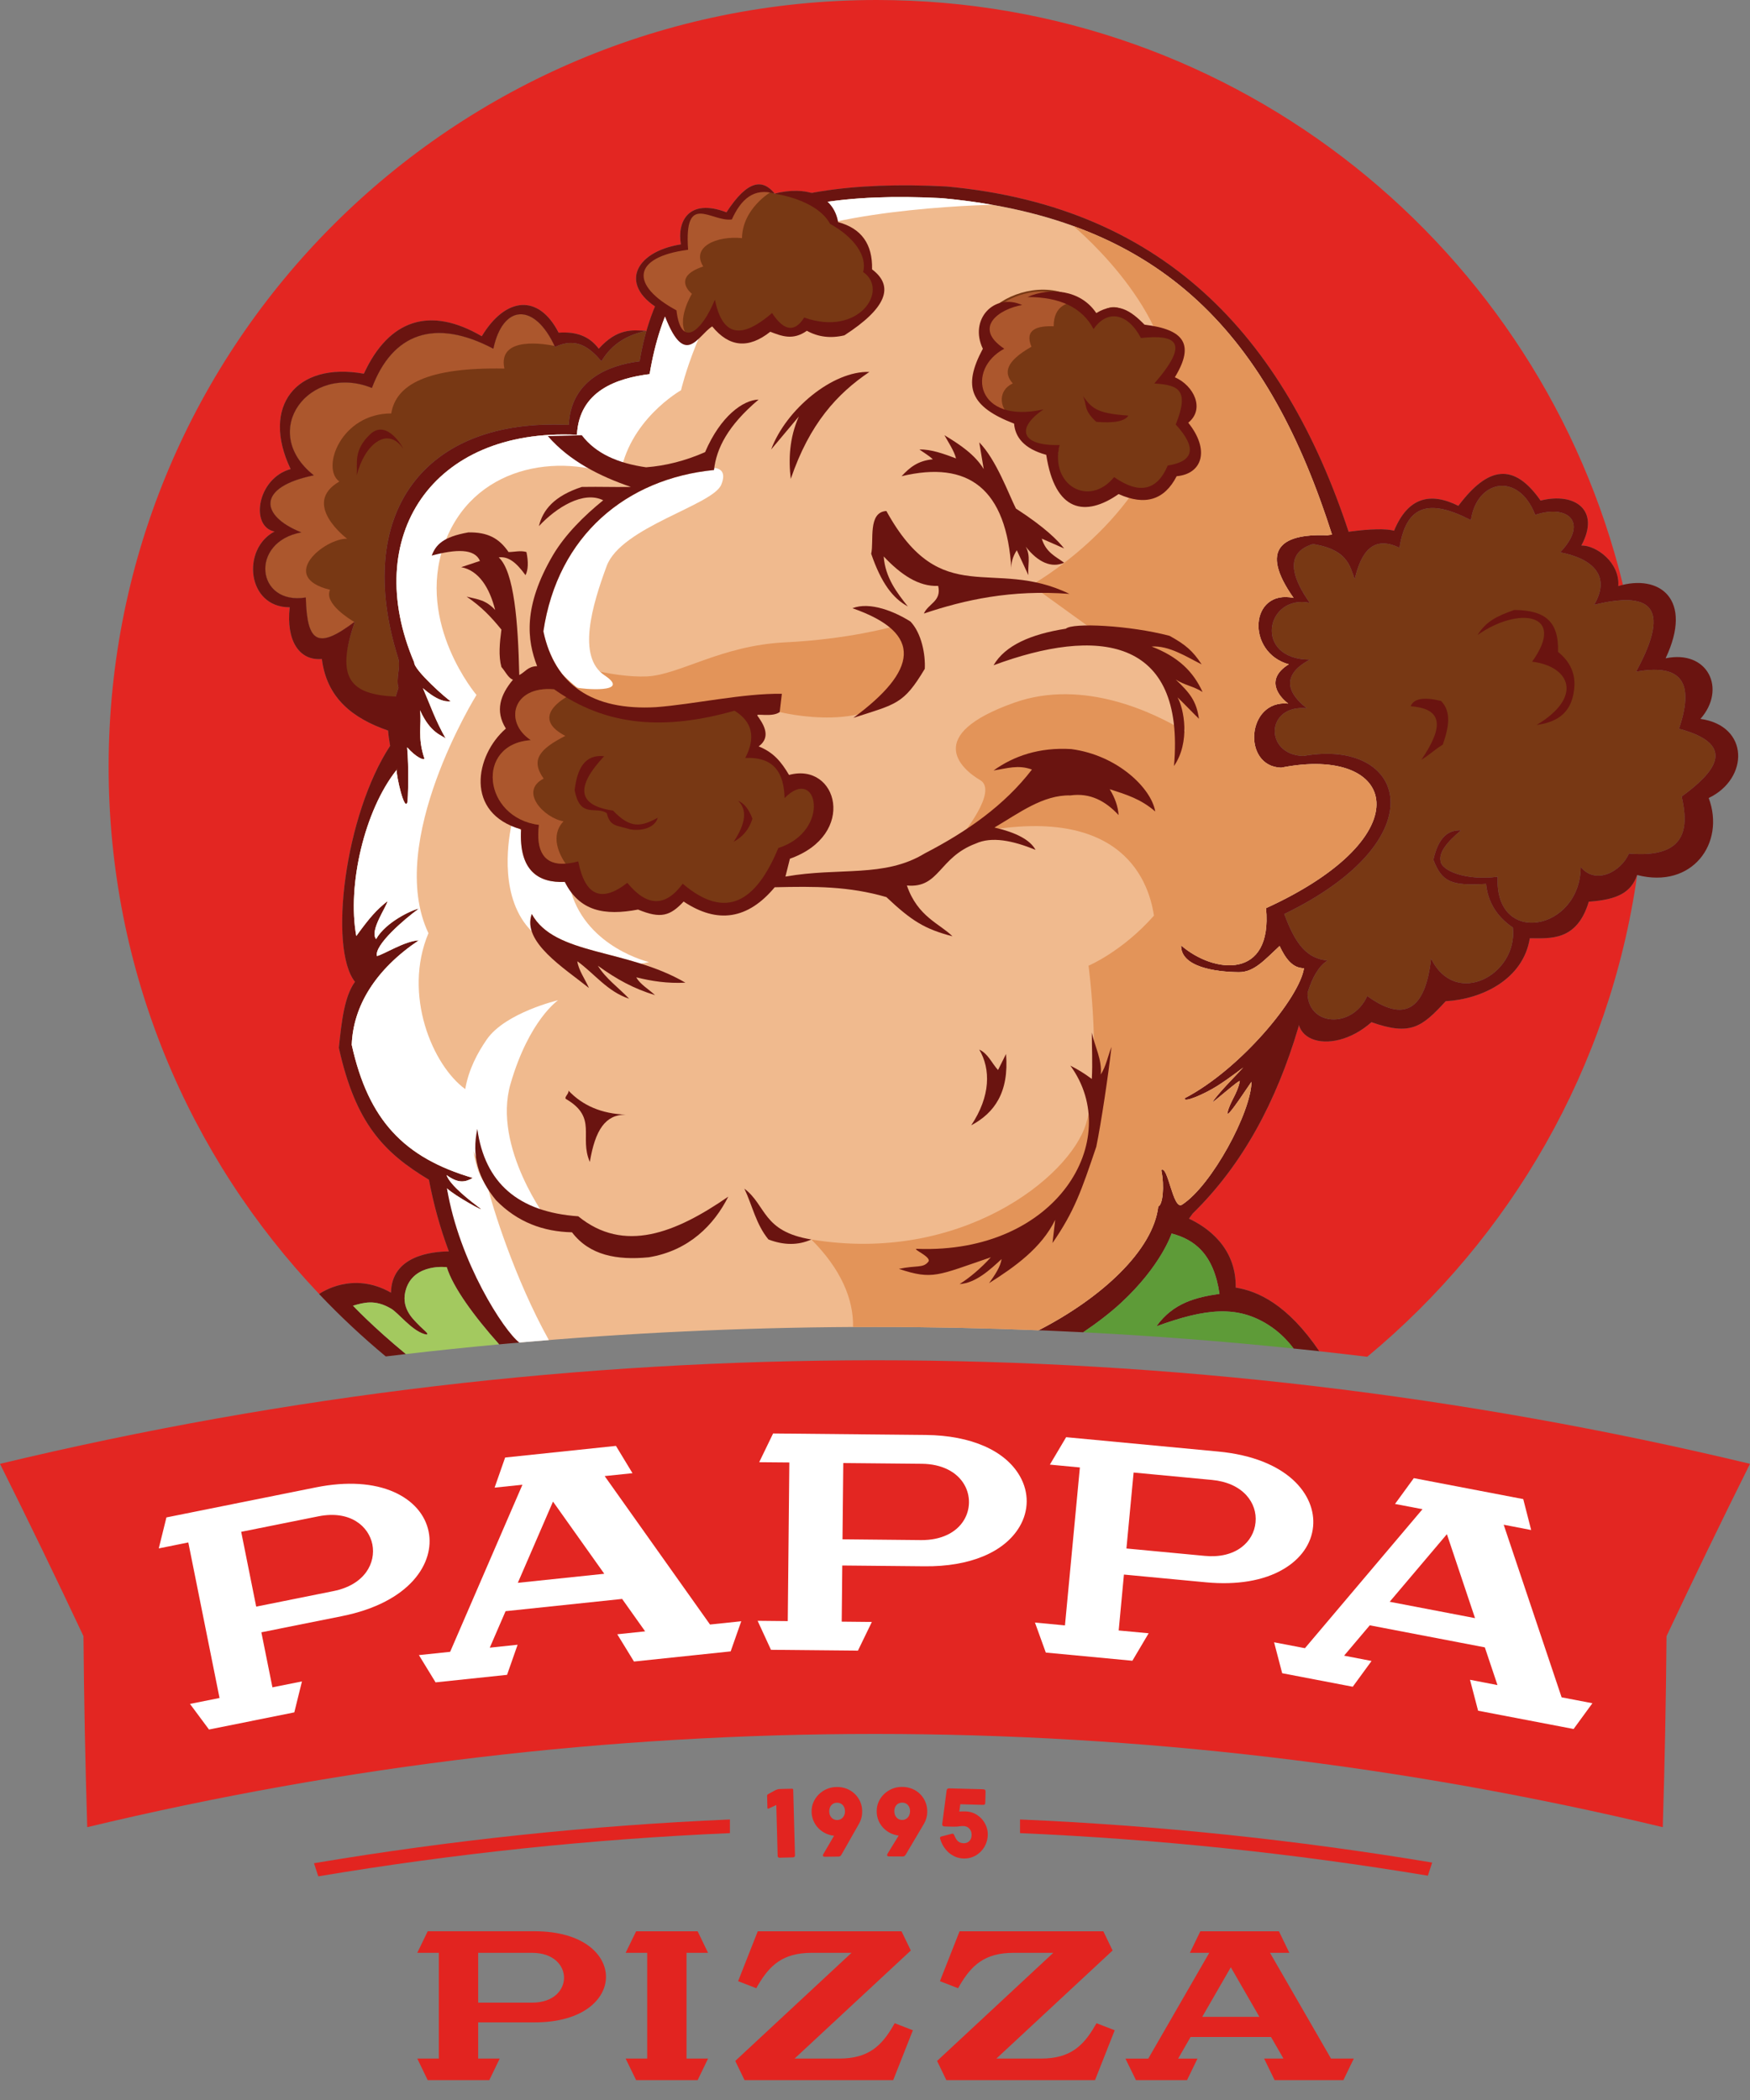 <svg width="40" height="48" viewBox="0 0 40 48" fill="none" xmlns="http://www.w3.org/2000/svg"><rect x="0" y="0" width="40" height="48" fill="#808080" stroke="none"/><g id="Logo content"><path id="Vector" d="M20 31.092C13.287 31.092 6.573 31.881 0 33.459C0.652 34.766 1.288 36.08 1.908 37.398C1.92 38.856 1.949 40.311 1.994 41.764C7.912 40.344 13.956 39.633 20 39.633C26.044 39.633 32.088 40.344 38.006 41.764C38.051 40.311 38.08 38.856 38.092 37.398C38.712 36.08 39.348 34.766 40 33.459C33.427 31.881 26.713 31.092 20 31.092Z" fill="#E32622"/><path id="Vector_2" d="M5.856 36.723L5.513 35.013L7.277 34.659C8.007 34.513 8.428 34.889 8.511 35.3C8.593 35.712 8.35 36.222 7.621 36.368L5.856 36.723ZM9.798 35.011C9.72 34.621 9.441 34.3 9.013 34.107C8.541 33.895 7.923 33.857 7.227 33.996L3.804 34.684L3.629 35.392L4.304 35.256L5.018 38.811L4.342 38.946L4.777 39.532L6.727 39.14L6.902 38.432L6.227 38.568L5.974 37.31L7.818 36.94C9.381 36.626 9.94 35.72 9.798 35.011Z" fill="white"/><path id="Vector_3" d="M13.812 35.972L11.836 36.179L12.64 34.322L13.812 35.972ZM13.821 33.739L14.457 33.673L14.079 33.049L11.546 33.315L11.305 34.003L11.941 33.937L10.289 37.756L9.575 37.831L9.956 38.454L11.59 38.282L11.831 37.594L11.195 37.661L11.556 36.827L14.22 36.547L14.746 37.288L14.109 37.355L14.491 37.978L16.701 37.746L16.943 37.057L16.229 37.132L13.821 33.739Z" fill="white"/><path id="Vector_4" d="M19.275 33.441L21.074 33.458C21.521 33.463 21.875 33.639 22.045 33.941C22.185 34.188 22.182 34.494 22.037 34.739C21.861 35.037 21.504 35.205 21.057 35.202L19.257 35.184L19.275 33.441ZM21.161 32.799L17.671 32.765L17.353 33.422L18.042 33.428L18.006 37.054L17.317 37.047L17.622 37.71L19.61 37.729L19.928 37.073L19.239 37.066L19.252 35.783L21.132 35.801C22.165 35.812 22.958 35.481 23.304 34.896C23.518 34.533 23.522 34.114 23.315 33.747C22.981 33.155 22.196 32.81 21.161 32.799Z" fill="white"/><path id="Vector_5" d="M25.911 33.658L27.702 33.827C28.039 33.859 28.311 33.981 28.49 34.179C28.646 34.352 28.72 34.571 28.698 34.797C28.677 35.023 28.563 35.225 28.378 35.365C28.165 35.526 27.875 35.595 27.538 35.563L25.747 35.394L25.911 33.658ZM30.014 34.891C30.082 34.171 29.432 33.328 27.845 33.178L24.369 32.85L23.997 33.477L24.683 33.542L24.342 37.152L23.656 37.087L23.904 37.773L25.883 37.96L26.255 37.332L25.57 37.268L25.69 35.99L27.562 36.167C28.269 36.234 28.88 36.132 29.327 35.871C29.733 35.635 29.977 35.287 30.014 34.891Z" fill="white"/><path id="Vector_6" d="M33.715 36.986L31.764 36.612L33.072 35.067L33.715 36.986ZM35.694 38.796L34.37 34.851L34.998 34.972L34.817 34.265L32.316 33.786L31.886 34.376L32.514 34.496L29.827 37.673L29.122 37.538L29.307 38.245L30.92 38.554L31.35 37.965L30.722 37.844L31.309 37.15L33.939 37.654L34.228 38.516L33.6 38.395L33.785 39.102L35.968 39.52L36.398 38.931L35.694 38.796Z" fill="white"/><path id="Vector_7" d="M32.735 42.573C29.619 42.053 26.471 41.724 23.315 41.588V41.9C26.438 42.035 29.553 42.36 32.637 42.873L32.735 42.573Z" fill="#E22420"/><path id="Vector_8" d="M7.275 42.888C10.387 42.366 13.531 42.036 16.684 41.9V41.588C13.498 41.725 10.321 42.059 7.177 42.588L7.275 42.888Z" fill="#E22420"/><path id="Vector_9" d="M18.099 40.885C18.129 40.884 18.131 40.898 18.131 40.925L18.171 42.407C18.172 42.438 18.156 42.453 18.123 42.454L17.824 42.462C17.792 42.463 17.776 42.449 17.775 42.42L17.744 41.257L17.573 41.337C17.567 41.339 17.561 41.341 17.557 41.341C17.547 41.341 17.541 41.336 17.541 41.324L17.534 41.063C17.533 41.032 17.536 41.019 17.559 41.008L17.707 40.927C17.748 40.905 17.786 40.893 17.82 40.892L18.099 40.885Z" fill="#E22420"/><path id="Vector_10" d="M19.263 41.258C19.229 41.223 19.185 41.204 19.131 41.205C19.022 41.206 18.953 41.29 18.954 41.404C18.955 41.514 19.027 41.602 19.136 41.601C19.244 41.6 19.315 41.51 19.314 41.4C19.313 41.343 19.296 41.295 19.263 41.258ZM19.237 42.386C19.22 42.418 19.201 42.436 19.166 42.436L18.853 42.44C18.824 42.44 18.81 42.43 18.809 42.409C18.809 42.401 18.812 42.391 18.818 42.381L19.064 41.96C19.013 41.955 18.959 41.942 18.903 41.92C18.698 41.836 18.554 41.643 18.551 41.412C18.541 41.108 18.809 40.844 19.124 40.846C19.443 40.837 19.709 41.082 19.707 41.408C19.708 41.503 19.685 41.593 19.639 41.678L19.237 42.386Z" fill="#E22420"/><path id="Vector_11" d="M20.753 41.259C20.72 41.222 20.676 41.203 20.622 41.203C20.513 41.202 20.442 41.284 20.441 41.398C20.441 41.508 20.51 41.598 20.619 41.599C20.727 41.6 20.8 41.511 20.801 41.401C20.802 41.344 20.785 41.296 20.753 41.259ZM20.706 42.385C20.688 42.417 20.668 42.434 20.634 42.434L20.32 42.432C20.291 42.431 20.277 42.422 20.277 42.401C20.277 42.392 20.281 42.382 20.286 42.372L20.541 41.956C20.49 41.95 20.436 41.936 20.38 41.913C20.177 41.825 20.037 41.63 20.039 41.398C20.034 41.095 20.307 40.836 20.622 40.844C20.941 40.841 21.202 41.09 21.194 41.417C21.193 41.512 21.168 41.601 21.12 41.685L20.706 42.385Z" fill="#E22420"/><path id="Vector_12" d="M21.757 41.915C21.763 41.913 21.769 41.912 21.774 41.912C21.792 41.913 21.8 41.924 21.812 41.95C21.865 42.071 21.907 42.125 22.026 42.131C22.117 42.133 22.205 42.074 22.208 41.948C22.21 41.887 22.194 41.838 22.158 41.799C22.123 41.759 22.076 41.739 22.017 41.738C21.996 41.737 21.966 41.74 21.93 41.744C21.903 41.748 21.881 41.751 21.863 41.751C21.843 41.753 21.819 41.753 21.791 41.753L21.599 41.748C21.555 41.746 21.531 41.731 21.537 41.688L21.636 40.932C21.64 40.894 21.659 40.876 21.691 40.877L22.464 40.897C22.516 40.899 22.529 40.916 22.527 40.959L22.521 41.19C22.52 41.242 22.511 41.255 22.463 41.254L21.95 41.24L21.927 41.408C21.954 41.404 21.999 41.403 22.064 41.404C22.171 41.407 22.263 41.436 22.341 41.49C22.421 41.544 22.479 41.611 22.52 41.692C22.561 41.773 22.58 41.853 22.578 41.932C22.575 42.247 22.321 42.492 22.024 42.48C21.757 42.473 21.558 42.27 21.489 42.029C21.487 42.026 21.486 42.02 21.486 42.012C21.487 41.996 21.496 41.981 21.515 41.977L21.757 41.915Z" fill="#E22420"/><path id="Vector_13" d="M10.93 44.636H12.16C12.662 44.636 12.892 44.931 12.892 45.206C12.892 45.48 12.662 45.775 12.16 45.775H10.93V44.636ZM12.216 44.143H9.776L9.538 44.636H10.03V47.053H9.538L9.776 47.546H11.184L11.422 47.053H10.93V46.226H12.216C13.339 46.226 13.851 45.687 13.851 45.185C13.851 44.683 13.339 44.143 12.216 44.143Z" fill="#E22420"/><path id="Vector_14" d="M16.184 44.636L15.946 44.144H14.54L14.3 44.636H14.793V47.053H14.3L14.54 47.546H15.946L16.184 47.053H15.692V44.636H16.184Z" fill="#E22420"/><path id="Vector_15" d="M20.421 46.296C20.151 46.763 19.85 47.052 19.186 47.053H18.162L20.819 44.583L20.606 44.144H17.32L16.871 45.284L17.287 45.445L17.316 45.393C17.587 44.926 17.888 44.636 18.554 44.636L19.463 44.636L16.806 47.107L17.018 47.546L20.416 47.546L20.866 46.406L20.45 46.245L20.421 46.296Z" fill="#E22420"/><path id="Vector_16" d="M25.033 46.296C24.763 46.763 24.463 47.052 23.799 47.053H22.775L25.431 44.583L25.219 44.144H21.933L21.484 45.284L21.899 45.445L21.929 45.393C22.2 44.926 22.501 44.636 23.167 44.636L24.075 44.636L21.419 47.107L21.631 47.546L25.029 47.546L25.479 46.406L25.063 46.245L25.033 46.296Z" fill="#E22420"/><path id="Vector_17" d="M28.133 44.966L28.786 46.099H27.48L28.133 44.966ZM30.423 47.053L29.029 44.636H29.471L29.233 44.144H27.436L27.198 44.636H27.64L26.246 47.054H25.724L25.965 47.546H27.132L27.371 47.054H26.929L27.213 46.56H29.052L29.336 47.053H28.894L29.134 47.546H30.706L30.944 47.053H30.423Z" fill="#E22420"/><path id="Vector_18" d="M17.705 4.434C17.713 4.432 17.72 4.432 17.728 4.431C17.709 4.428 17.698 4.427 17.698 4.427C17.701 4.426 17.704 4.425 17.707 4.425C17.702 4.423 17.697 4.422 17.691 4.421C17.696 4.425 17.701 4.429 17.705 4.434Z" fill="#E32622"/><path id="Vector_19" d="M8.937 29.547C8.952 28.709 9.852 28.607 10.26 28.604C10.062 28.078 9.911 27.53 9.804 26.965C8.769 26.343 8.126 25.674 7.745 23.949C7.809 23.335 7.873 22.771 8.114 22.442C7.506 21.674 7.879 18.632 8.917 17.048C8.892 16.903 8.877 16.793 8.871 16.699C8.055 16.416 7.468 15.952 7.357 15.063C6.844 15.107 6.537 14.652 6.622 13.881C5.639 13.884 5.516 12.546 6.275 12.149C5.711 12.04 5.874 10.933 6.643 10.722C5.962 9.296 6.759 8.263 8.317 8.542C8.894 7.291 9.838 6.999 11.012 7.686C11.553 6.789 12.308 6.707 12.768 7.604C13.155 7.577 13.461 7.672 13.686 7.971C14.108 7.501 14.455 7.542 14.768 7.563L14.767 7.596C14.762 7.612 14.759 7.629 14.755 7.645C14.815 7.42 14.887 7.206 14.972 7.004C14.165 6.457 14.552 5.745 15.564 5.586C15.472 5.077 15.731 4.52 16.606 4.853C17.095 4.099 17.436 4.092 17.708 4.424C18.014 4.347 18.307 4.341 18.55 4.411C19.421 4.249 20.443 4.2 21.628 4.262C26.675 4.722 29.378 7.781 30.824 12.155C31.258 12.094 31.684 12.076 31.864 12.133C32.181 11.365 32.691 11.242 33.334 11.562C34.013 10.657 34.602 10.567 35.213 11.442C35.996 11.245 36.585 11.658 36.145 12.469C36.485 12.462 37.029 12.859 36.989 13.396C37.025 13.385 37.061 13.376 37.096 13.367C35.226 5.696 28.299 0 20.039 0C10.343 0 2.483 7.847 2.483 17.526C2.483 22.195 4.313 26.436 7.295 29.577C7.359 29.532 8.073 29.053 8.937 29.547Z" fill="#E32622"/><path id="Vector_20" d="M17.709 4.425L17.708 4.424L17.707 4.425L17.709 4.425Z" fill="#E32622"/><path id="Vector_21" d="M8.064 30.34C8.161 30.43 8.259 30.519 8.358 30.607C8.259 30.519 8.161 30.43 8.064 30.34Z" fill="#E32622"/><path id="Vector_22" d="M8.817 31.004C8.687 30.895 8.558 30.785 8.431 30.673C8.558 30.785 8.687 30.895 8.817 31.004H8.817Z" fill="#E32622"/><path id="Vector_23" d="M37.42 20C37.284 20.394 36.98 20.564 36.315 20.61C36.045 21.512 35.442 21.448 34.967 21.446C34.816 22.388 33.869 22.84 33.044 22.885C32.499 23.479 32.24 23.68 31.348 23.364C30.675 23.958 29.846 23.924 29.691 23.434C29.684 23.457 29.678 23.479 29.671 23.5C29.174 25.168 28.411 26.614 27.261 27.738C27.234 27.776 27.205 27.816 27.176 27.855C27.578 28.043 28.258 28.5 28.245 29.431C28.741 29.509 29.424 29.808 30.155 30.885C30.151 30.885 30.147 30.885 30.142 30.884C30.512 30.925 30.882 30.967 31.251 31.012C34.527 28.295 36.797 24.412 37.421 20C37.421 20 37.42 20 37.42 20Z" fill="#E32622"/><path id="Vector_24" d="M7.708 29.998C7.784 30.074 7.861 30.148 7.939 30.222C7.861 30.148 7.784 30.074 7.708 29.998Z" fill="#E32622"/><path id="Vector_25" d="M29.355 20.892C29.608 21.581 29.875 21.915 30.344 21.953C30.114 22.104 29.982 22.39 29.885 22.698C29.902 23.461 30.913 23.517 31.252 22.766C32.092 23.377 32.579 23.092 32.711 21.91C33.266 23.053 34.698 22.28 34.58 21.201C34.212 20.95 34.008 20.617 33.967 20.203C33.171 20.25 32.96 20.162 32.763 19.652C32.882 19.122 33.113 18.966 33.395 18.98C33.048 19.265 32.892 19.496 32.926 19.673C32.936 19.904 33.514 20.135 34.232 20.04C34.154 21.647 36.121 21.28 36.131 19.816C36.468 20.233 37.053 19.927 37.234 19.51C38.575 19.624 38.598 18.9 38.438 18.206C39.152 17.686 39.768 17.029 38.377 16.657C38.785 15.457 38.295 15.193 37.397 15.352C38.241 13.803 37.663 13.525 36.437 13.824C36.815 13.188 36.442 12.777 35.662 12.624C36.319 11.934 35.836 11.52 35.091 11.768C34.71 10.776 33.756 10.964 33.62 11.888C32.647 11.385 32.143 11.555 31.987 12.52C31.401 12.237 31.116 12.591 30.966 13.233C30.859 12.982 30.833 12.563 30.01 12.436C29.5 12.59 29.389 13.001 29.937 13.779C28.93 13.575 28.638 15.072 29.939 15.077C29.095 15.525 29.655 16.026 29.873 16.189C28.92 16.094 28.893 17.252 29.791 17.28C32.132 16.858 32.907 19.166 29.355 20.892Z" fill="#783814"/><path id="Vector_26" d="M8.968 16.154C9.005 16.042 9.052 15.905 9.108 15.721C9.042 15.502 9.167 15.252 9.101 15.042C8.07 11.769 9.658 9.547 13 9.712C13.051 8.697 13.889 8.349 14.62 8.258C14.659 8.027 14.708 7.806 14.767 7.596L14.768 7.563C14.357 7.651 13.996 7.842 13.747 8.256C13.476 7.943 13.176 7.698 12.686 7.93C12.223 6.911 11.495 6.945 11.277 7.971C9.937 7.264 8.97 7.617 8.501 8.868C7.072 8.29 5.895 9.852 7.174 10.865C5.867 11.13 5.935 11.789 6.888 12.169C5.697 12.386 5.854 13.84 6.99 13.657C7.017 14.703 7.269 14.846 8.113 14.207C7.636 15.561 7.924 16.108 8.968 16.154Z" fill="#783814"/><path id="Vector_27" d="M8.111 14.223C8.111 14.223 8.11 14.222 8.108 14.221C8.107 14.224 8.106 14.227 8.105 14.23C8.107 14.228 8.109 14.226 8.111 14.223Z" fill="#AC572D"/><path id="Vector_28" d="M11.529 8.425C11.365 7.658 12.499 7.87 12.675 7.907C12.212 6.912 11.493 6.953 11.277 7.971C9.937 7.264 8.97 7.617 8.501 8.868C7.072 8.29 5.894 9.852 7.174 10.865C5.867 11.13 5.935 11.789 6.888 12.169C5.697 12.386 5.854 13.84 6.99 13.657C7.017 14.697 7.267 14.844 8.1 14.217C8.01 14.165 7.396 13.792 7.544 13.481C6.337 13.186 7.424 12.302 7.934 12.314C7.934 12.314 6.871 11.518 7.757 11.006C7.332 10.705 7.792 9.45 8.943 9.45C9.049 8.796 9.758 8.389 11.529 8.425Z" fill="#AC572D"/><path id="Vector_29" d="M29.791 17.28C28.893 17.253 28.92 16.094 29.873 16.189C29.655 16.026 29.095 15.526 29.939 15.077C28.638 15.072 28.93 13.575 29.937 13.779C29.147 12.658 29.726 12.298 30.896 12.373C29.468 7.882 26.759 4.73 21.628 4.262C17.289 4.037 15.12 5.274 14.62 8.258C13.889 8.349 13.051 8.697 13 9.712C9.658 9.547 8.07 11.769 9.101 15.043C9.166 15.252 9.042 15.502 9.108 15.721C9.085 15.795 9.064 15.862 9.044 15.922C8.036 15.876 7.645 15.536 8.113 14.207C7.269 14.846 7.017 14.703 6.99 13.657C5.854 13.84 5.697 12.386 6.888 12.169C5.935 11.789 5.867 11.13 7.174 10.865C5.894 9.853 7.072 8.29 8.501 8.868C8.97 7.618 9.937 7.264 11.277 7.971C11.495 6.945 12.223 6.911 12.686 7.93C13.177 7.698 13.476 7.943 13.747 8.256C13.996 7.842 14.357 7.651 14.768 7.563C14.455 7.542 14.108 7.501 13.686 7.971C13.461 7.672 13.155 7.577 12.768 7.604C12.308 6.707 11.553 6.789 11.012 7.686C9.838 6.998 8.894 7.291 8.317 8.542C6.759 8.263 5.962 9.295 6.643 10.722C5.874 10.933 5.711 12.04 6.275 12.149C5.517 12.546 5.639 13.884 6.622 13.881C6.537 14.652 6.844 15.107 7.357 15.063C7.468 15.952 8.055 16.416 8.871 16.699C8.877 16.793 8.892 16.903 8.917 17.048C7.879 18.632 7.506 21.674 8.114 22.442C7.873 22.771 7.809 23.335 7.745 23.949C8.126 25.674 8.769 26.343 9.804 26.965C9.911 27.53 10.062 28.078 10.26 28.604C9.852 28.607 8.952 28.709 8.937 29.547C8.068 29.051 7.351 29.538 7.294 29.578C7.773 30.083 8.282 30.559 8.817 31.004C8.971 30.985 9.124 30.968 9.278 30.95C9.277 30.95 9.277 30.949 9.277 30.949H9.276C8.518 30.326 8.068 29.844 8.068 29.844C8.315 29.775 8.57 29.693 8.941 29.913C9.108 30.012 9.4 30.399 9.693 30.491C9.769 30.515 9.775 30.502 9.764 30.475C9.753 30.448 9.617 30.339 9.528 30.241C9.438 30.143 9.14 29.878 9.286 29.449C9.483 28.87 10.212 28.964 10.212 28.964C10.353 29.425 10.835 30.084 11.408 30.727L11.407 30.728C11.408 30.728 11.408 30.728 11.409 30.728C11.483 30.722 11.557 30.714 11.631 30.708C11.727 30.699 11.791 30.695 11.871 30.688C11.458 30.212 10.515 28.465 10.217 27.163C10.399 27.337 11.132 27.738 10.974 27.618C10.781 27.472 10.284 27.096 10.207 26.859C10.474 27.054 10.632 27.025 10.807 26.924C9.238 26.463 8.421 25.608 8.04 23.882C8.071 23.001 8.578 22.162 9.572 21.494C9.251 21.508 8.776 21.815 8.616 21.852C8.551 21.604 9.243 21.008 9.573 20.77C9.426 20.793 8.817 21.074 8.596 21.465C8.442 21.27 8.844 20.717 8.857 20.597C8.601 20.802 8.459 20.96 8.144 21.394C7.931 20.235 8.334 18.514 9.065 17.599C9.065 17.579 9.069 17.572 9.078 17.582C9.073 17.587 9.069 17.593 9.065 17.599C9.061 17.742 9.241 18.551 9.311 18.341C9.327 18.286 9.348 17.52 9.306 17.083C9.517 17.317 9.684 17.38 9.702 17.342C9.534 16.842 9.643 16.578 9.601 16.235C9.841 16.769 10.107 16.805 10.188 16.882C9.949 16.458 9.844 16.14 9.669 15.734C9.624 15.681 10.013 16.083 10.303 16.027C10.228 15.995 9.457 15.312 9.467 15.14C8.246 12.277 9.871 9.776 13.187 9.939C13.238 8.924 14.116 8.643 14.848 8.551C15.347 5.568 17.182 4.304 21.521 4.529C26.652 4.997 29.024 7.75 30.453 12.241C29.282 12.166 28.777 12.545 29.567 13.666C28.56 13.462 28.477 14.912 29.457 15.184C28.908 15.526 29.227 15.919 29.445 16.082C28.492 15.987 28.384 17.52 29.283 17.547C31.919 17.022 32.572 19.095 28.938 20.758C29.093 22.404 27.743 22.256 26.997 21.61C26.985 22.098 27.77 22.216 28.313 22.221C28.669 22.225 28.911 21.933 29.248 21.623C29.376 21.893 29.533 22.13 29.805 22.13C29.708 22.801 28.353 24.441 27.079 25.102C27.044 25.219 27.528 25.007 27.815 24.827C28.103 24.647 28.474 24.354 28.409 24.409C28.181 24.653 27.871 24.962 27.719 25.18C27.647 25.283 28.394 24.607 28.335 24.724C28.284 24.998 28.115 25.18 28.058 25.427C28.005 25.654 28.643 24.654 28.605 24.732C28.595 25.427 27.693 27.102 27.017 27.536C26.81 27.669 26.697 26.622 26.544 26.746C26.622 27.124 26.574 27.547 26.475 27.576C26.358 28.577 25.183 29.664 23.74 30.406C23.872 30.41 23.985 30.416 24.267 30.429C24.43 30.436 24.759 30.452 24.759 30.452C25.079 30.235 25.379 30.006 25.624 29.779C26.545 28.927 26.779 28.194 26.779 28.194C27.301 28.331 27.741 28.661 27.875 29.574C27.343 29.651 26.815 29.779 26.433 30.315C27.558 29.905 28.277 29.83 28.992 30.284C29.239 30.441 29.427 30.635 29.568 30.823C29.567 30.823 29.567 30.823 29.567 30.823C29.763 30.843 29.959 30.864 30.155 30.885C29.424 29.808 28.741 29.509 28.245 29.431C28.258 28.5 27.578 28.043 27.176 27.855C27.205 27.816 27.234 27.777 27.261 27.738C28.411 26.614 29.174 25.168 29.671 23.501C29.821 23.012 29.908 22.238 30.344 21.953C29.875 21.915 29.608 21.581 29.355 20.892C32.907 19.166 32.132 16.858 29.791 17.28Z" fill="#6A1410"/><path id="Vector_30" d="M9.065 17.599C9.069 17.593 9.073 17.587 9.078 17.582C9.07 17.572 9.065 17.579 9.065 17.599Z" fill="#F0BA8E"/><path id="Vector_31" d="M29.283 17.547C28.384 17.519 28.492 15.987 29.445 16.082C29.227 15.919 28.908 15.525 29.457 15.184C28.477 14.912 28.56 13.462 29.567 13.666C28.777 12.545 29.282 12.166 30.453 12.241C29.024 7.75 26.652 4.997 21.521 4.529C17.182 4.304 15.347 5.568 14.848 8.551C14.116 8.643 13.238 8.923 13.187 9.939C9.871 9.775 8.246 12.277 9.467 15.14C9.457 15.312 10.228 15.995 10.303 16.027C10.013 16.083 9.624 15.681 9.669 15.734C9.843 16.14 9.949 16.458 10.188 16.882C10.107 16.805 9.841 16.769 9.601 16.235C9.643 16.578 9.534 16.842 9.702 17.342C9.684 17.38 9.517 17.317 9.306 17.082C9.348 17.52 9.327 18.286 9.311 18.341C9.241 18.551 9.061 17.742 9.065 17.599C8.334 18.514 7.931 20.235 8.144 21.394C8.459 20.96 8.601 20.802 8.857 20.597C8.844 20.717 8.441 21.27 8.596 21.465C8.817 21.073 9.426 20.793 9.573 20.77C9.243 21.008 8.55 21.604 8.616 21.852C8.776 21.815 9.251 21.508 9.572 21.494C8.578 22.162 8.071 23 8.039 23.882C8.421 25.608 9.237 26.463 10.807 26.924C10.632 27.025 10.474 27.054 10.207 26.859C10.284 27.096 10.781 27.472 10.974 27.618C11.132 27.738 10.399 27.337 10.217 27.163C10.471 28.269 11.399 29.981 11.892 30.685C12.038 30.673 12.062 30.667 12.262 30.653C14.835 30.438 17.418 30.33 20 30.33C21.247 30.33 22.494 30.356 23.74 30.406C25.183 29.664 26.358 28.577 26.475 27.576C26.574 27.547 26.622 27.124 26.544 26.746C26.696 26.621 26.81 27.669 27.017 27.536C27.693 27.101 28.595 25.427 28.605 24.731C28.643 24.654 28.005 25.654 28.058 25.427C28.115 25.179 28.284 24.997 28.335 24.724C28.394 24.607 27.647 25.283 27.719 25.18C27.871 24.962 28.181 24.653 28.409 24.409C28.474 24.354 28.103 24.647 27.815 24.827C27.528 25.007 27.044 25.219 27.079 25.102C28.353 24.441 29.708 22.801 29.805 22.13C29.533 22.13 29.376 21.893 29.248 21.623C28.911 21.933 28.669 22.225 28.313 22.221C27.769 22.216 26.985 22.098 26.997 21.61C27.743 22.255 29.093 22.404 28.938 20.758C32.571 19.095 31.919 17.022 29.283 17.547Z" fill="#F0BA8E"/><path id="Vector_32" d="M20.667 15.567C21.269 14.294 20.383 14.329 20.383 14.329C20.383 14.329 19.392 14.612 17.939 14.683C16.487 14.754 15.531 15.425 14.787 15.461C14.043 15.496 12.627 15.178 12.414 14.718C12.591 15.92 13.937 16.38 14.929 16.415C15.921 16.451 17.822 16.275 17.822 16.275C17.822 16.275 20.064 16.84 20.667 15.567Z" fill="#E39459"/><path id="Vector_33" d="M29.283 17.547C28.384 17.52 28.492 15.987 29.445 16.082C29.227 15.919 28.908 15.526 29.457 15.184C28.477 14.912 28.56 13.462 29.567 13.666C28.777 12.545 29.282 12.166 30.453 12.241C29.34 8.743 27.654 6.299 24.538 5.168C25.03 5.593 27.265 7.663 26.652 9.733C25.964 12.055 23.571 13.375 23.571 13.375L25.153 14.518C25.153 14.518 26.3 14.519 26.688 15.531C26.811 15.852 26.958 16.266 27.086 16.718C26.394 16.299 24.768 15.498 23.181 16.062C21.091 16.804 21.977 17.582 22.402 17.83C22.827 18.077 21.977 19.102 21.977 19.102C25.552 18.258 26.246 20.058 26.376 20.929C25.651 21.75 24.881 22.073 24.881 22.073C24.881 22.073 25.2 24.465 24.822 25.691C24.445 26.916 21.949 28.896 18.545 28.331C19.223 29.009 19.512 29.699 19.498 30.332C19.666 30.331 19.833 30.33 20 30.33C21.247 30.33 22.494 30.356 23.74 30.406C25.183 29.665 26.358 28.577 26.475 27.576C26.574 27.547 26.622 27.124 26.544 26.746C26.697 26.622 26.81 27.669 27.017 27.536C27.693 27.102 28.595 25.427 28.605 24.732C28.643 24.654 28.005 25.654 28.058 25.427C28.115 25.18 28.284 24.998 28.335 24.724C28.394 24.607 27.647 25.283 27.719 25.18C27.871 24.962 28.182 24.653 28.409 24.409C28.474 24.354 28.103 24.647 27.815 24.827C27.528 25.007 27.044 25.219 27.079 25.102C28.353 24.441 29.708 22.801 29.805 22.13C29.533 22.13 29.376 21.893 29.248 21.623C28.911 21.933 28.669 22.225 28.313 22.221C27.77 22.216 26.985 22.098 26.997 21.61C27.743 22.256 29.093 22.404 28.938 20.758C32.571 19.095 31.919 17.022 29.283 17.547Z" fill="#E39459"/><path id="Vector_34" d="M9.065 17.599C9.069 17.593 9.073 17.587 9.078 17.582C9.07 17.572 9.065 17.579 9.065 17.599Z" fill="#6A1410"/><path id="Vector_35" d="M9.065 17.599C9.069 17.593 9.073 17.587 9.078 17.582C9.07 17.572 9.065 17.579 9.065 17.599Z" fill="#6A1410"/><path id="Vector_36" d="M8.154 10.865C8.174 10.593 8.072 10.295 8.46 9.927C8.847 9.561 9.221 10.248 9.215 10.254C8.855 9.73 8.331 10.158 8.154 10.865Z" fill="#6A1410"/><path id="Vector_37" d="M29.794 12.411C30.25 12.193 31.517 12.023 31.864 12.132C32.181 11.365 32.691 11.242 33.334 11.562C34.013 10.656 34.602 10.567 35.213 11.442C35.996 11.245 36.585 11.658 36.145 12.469C36.485 12.462 37.029 12.859 36.989 13.396C37.928 13.112 38.712 13.69 38.071 15.047C39.042 14.845 39.468 15.752 38.867 16.432C39.991 16.59 39.977 17.8 39.056 18.24C39.441 19.271 38.682 20.326 37.42 20C37.284 20.394 36.98 20.564 36.315 20.61C36.045 21.512 35.442 21.448 34.967 21.446C34.816 22.387 33.869 22.84 33.044 22.885C32.499 23.479 32.24 23.68 31.348 23.364C30.404 24.198 29.15 23.794 29.886 22.633C29.845 23.458 30.903 23.538 31.252 22.766C32.092 23.377 32.579 23.092 32.711 21.91C33.266 23.053 34.698 22.28 34.58 21.201C34.212 20.95 34.008 20.617 33.967 20.203C33.171 20.25 32.96 20.162 32.763 19.652C32.881 19.123 33.113 18.966 33.395 18.98C33.048 19.265 32.892 19.496 32.926 19.673C32.936 19.904 33.514 20.135 34.232 20.04C34.154 21.647 36.121 21.28 36.131 19.816C36.468 20.233 37.053 19.927 37.233 19.51C38.575 19.624 38.597 18.9 38.438 18.206C39.152 17.686 39.768 17.029 38.377 16.657C38.785 15.457 38.295 15.193 37.397 15.352C38.241 13.803 37.663 13.525 36.437 13.824C36.815 13.188 36.442 12.777 35.662 12.624C36.319 11.934 35.836 11.52 35.091 11.768C34.709 10.776 33.756 10.964 33.62 11.888C32.647 11.385 32.143 11.555 31.987 12.52C31.401 12.237 31.116 12.591 30.966 13.233C30.85 12.961 30.83 12.494 29.794 12.411Z" fill="#6A1410"/><path id="Vector_38" d="M32.244 16.143C32.312 15.967 32.543 15.926 32.938 16.021C33.176 16.266 33.121 16.612 32.978 17.02C32.781 17.142 32.686 17.244 32.489 17.366C33.006 16.605 32.978 16.198 32.244 16.143Z" fill="#6A1410"/><path id="Vector_39" d="M33.775 14.513C33.959 14.211 34.21 14.082 34.612 13.942C35.299 13.949 35.633 14.187 35.612 14.9C35.898 15.131 36.021 15.416 35.98 15.756C35.916 16.358 35.514 16.514 35.122 16.571C36.192 15.932 35.892 15.233 35.02 15.124C35.821 14.006 34.703 13.858 33.775 14.513Z" fill="#6A1410"/><path id="Vector_40" d="M17.626 10.274C17.966 9.357 19.035 8.473 19.872 8.501C19.137 8.997 18.504 9.683 18.075 10.946C18.021 10.511 18.041 10.009 18.259 9.52L17.626 10.274Z" fill="#6A1410"/><path id="Vector_41" d="M21.521 4.529C17.182 4.304 15.347 5.568 14.848 8.551C14.116 8.643 13.238 8.923 13.187 9.939C9.871 9.775 8.246 12.277 9.467 15.14C9.457 15.312 10.228 15.995 10.303 16.027C10.013 16.083 9.624 15.681 9.669 15.734C9.844 16.14 9.949 16.458 10.188 16.882C10.107 16.805 9.841 16.769 9.601 16.235C9.643 16.578 9.534 16.842 9.702 17.342C9.684 17.38 9.518 17.317 9.306 17.082C9.348 17.52 9.327 18.286 9.311 18.341C9.241 18.551 9.061 17.742 9.065 17.599C8.335 18.514 7.931 20.234 8.144 21.394C8.459 20.96 8.601 20.802 8.857 20.597C8.844 20.717 8.442 21.27 8.596 21.465C8.817 21.073 9.426 20.793 9.573 20.77C9.243 21.007 8.551 21.604 8.616 21.852C8.776 21.815 9.251 21.508 9.572 21.494C8.578 22.162 8.071 23 8.04 23.882C8.421 25.608 9.238 26.463 10.807 26.924C10.632 27.025 10.474 27.054 10.207 26.859C10.284 27.096 10.781 27.472 10.974 27.618C11.132 27.738 10.399 27.337 10.217 27.163C10.496 28.847 11.524 30.429 11.871 30.687C12.2 30.661 12.45 30.637 12.545 30.63C11.767 29.233 11.246 27.563 11.139 27.093C10.977 26.96 10.876 26.656 10.822 26.312C10.85 26.379 10.88 26.447 10.915 26.516C11.907 27.859 12.544 27.93 12.544 27.93C12.544 27.93 11.245 26.233 11.67 24.771C12.095 23.31 12.757 22.862 12.757 22.862C12.757 22.862 11.552 23.145 11.127 23.758C10.917 24.061 10.712 24.44 10.634 24.894C9.885 24.349 9.204 22.734 9.793 21.33C8.802 19.244 10.891 15.885 10.891 15.885C10.891 15.885 9.51 14.258 10.148 12.455C10.785 10.652 12.757 10.322 14.167 10.917C14.345 9.609 15.566 8.92 15.566 8.92C15.566 8.92 15.98 7.14 17.078 5.938C18.057 4.865 21.867 4.703 22.675 4.68C22.307 4.616 21.922 4.565 21.521 4.529Z" fill="white"/><path id="Vector_42" d="M13.055 20.395C13.003 20.325 12.954 20.247 12.91 20.158C12.318 20.185 11.866 19.912 11.909 18.985C11.897 18.971 11.885 18.958 11.874 18.945C11.807 18.925 11.745 18.902 11.686 18.877C11.601 19.295 11.422 20.556 12.153 21.286C12.111 21.157 12.107 21.025 12.155 20.892C12.549 21.611 13.584 21.693 14.644 22.025C14.766 22.009 14.834 21.99 14.834 21.99C14.834 21.99 13.436 21.665 13.055 20.395Z" fill="white"/><path id="Vector_43" d="M16.326 10.694C16.323 10.71 16.322 10.726 16.32 10.743C14.319 10.94 12.747 12.237 12.42 14.431C12.504 14.828 12.652 15.158 12.861 15.42C13 15.553 13.165 15.707 13.205 15.72C13.276 15.744 14.457 15.861 13.819 15.437C13.182 15.013 13.536 13.834 13.866 12.939C14.197 12.043 16.298 11.548 16.487 11.076C16.606 10.781 16.455 10.708 16.326 10.694Z" fill="white"/><path id="Vector_44" d="M19.484 13.902C21.139 14.477 20.952 15.343 19.505 16.408C20.488 16.089 20.651 16.102 21.138 15.287C21.155 14.964 21.066 14.475 20.811 14.207C20.457 13.983 19.892 13.745 19.484 13.902Z" fill="#6A1410"/><path id="Vector_45" d="M22.71 15.206C22.972 14.754 23.557 14.496 24.363 14.37C24.514 14.229 25.811 14.291 26.732 14.533C27.097 14.734 27.264 14.877 27.466 15.186C27.113 15.009 26.718 14.751 26.323 14.778C26.929 15.011 27.275 15.349 27.487 15.817C27.276 15.681 27.085 15.668 26.874 15.532C27.201 15.844 27.344 16.021 27.405 16.429C27.31 16.34 27.011 16.028 26.915 15.94C27.061 16.194 27.211 16.962 26.834 17.509C27.095 14.534 25.063 14.333 22.71 15.206Z" fill="#6A1410"/><path id="Vector_46" d="M20.26 11.68C21.522 13.971 22.699 12.724 24.445 13.575C23.115 13.473 22.046 13.711 21.117 14.024C21.219 13.793 21.526 13.745 21.444 13.392C20.998 13.412 20.59 13.134 20.199 12.719C20.233 13.198 20.498 13.545 20.75 13.861C20.41 13.677 20.144 13.331 19.913 12.658C19.98 12.365 19.83 11.706 20.26 11.68Z" fill="#6A1410"/><path id="Vector_47" d="M20.607 10.885C20.791 10.688 20.974 10.532 21.322 10.498C21.219 10.403 21.117 10.348 21.015 10.274C21.287 10.267 21.58 10.376 21.852 10.478C21.811 10.308 21.669 10.097 21.587 9.948C21.948 10.165 22.288 10.396 22.485 10.722C22.451 10.518 22.417 10.315 22.383 10.111C22.773 10.508 23.057 11.299 23.221 11.624C23.903 12.065 24.181 12.358 24.323 12.536C24.152 12.461 23.982 12.386 23.812 12.312C23.907 12.624 24.118 12.713 24.323 12.862C24.037 12.988 23.73 12.859 23.445 12.495C23.567 12.713 23.485 12.93 23.506 13.147C23.418 12.957 23.329 12.767 23.241 12.577C23.145 12.726 23.104 12.876 23.118 13.025C23.011 11.163 22.13 10.519 20.607 10.885Z" fill="#6A1410"/><path id="Vector_48" d="M13.298 9.948C13.615 10.366 14.125 10.59 14.768 10.681C15.217 10.647 15.666 10.532 16.116 10.335C16.469 9.51 16.986 9.142 17.34 9.133C16.633 9.73 16.374 10.253 16.32 10.743C14.319 10.94 12.747 12.237 12.42 14.431C12.679 15.654 13.536 16.245 14.993 16.164C15.877 16.096 16.986 15.844 17.871 15.858L17.822 16.275C17.651 16.404 17.269 16.296 17.312 16.358C17.419 16.511 17.658 16.833 17.34 17.06C17.681 17.196 17.858 17.414 18.035 17.713C19.147 17.412 19.599 19.081 18.055 19.628L17.953 20.036C19.191 19.818 20.212 20.07 21.138 19.506C22.097 19.01 22.955 18.412 23.587 17.59C23.274 17.474 23.023 17.563 22.71 17.611C23.169 17.281 23.754 17.077 24.486 17.122C25.552 17.262 26.321 18.027 26.405 18.548C26.078 18.263 25.745 18.161 25.364 18.039C25.486 18.236 25.554 18.433 25.568 18.63C25.272 18.314 24.925 18.117 24.465 18.181C23.843 18.165 23.294 18.583 22.73 18.915C23.233 19.03 23.547 19.2 23.669 19.425C23.142 19.21 22.665 19.115 22.301 19.282C21.451 19.601 21.478 20.308 20.729 20.24C20.974 20.958 21.491 21.118 21.77 21.401C21.133 21.233 20.843 21.053 20.26 20.505C19.401 20.255 18.621 20.258 17.708 20.28C17.095 21.014 16.401 21.123 15.626 20.607C15.319 20.933 15.108 21.007 14.584 20.79C13.815 20.936 13.244 20.827 12.91 20.158C12.312 20.186 11.855 19.907 11.91 18.956C10.613 18.589 10.858 17.264 11.563 16.653C11.311 16.25 11.433 15.885 11.725 15.536C11.617 15.501 11.549 15.343 11.461 15.246C11.392 14.995 11.42 14.696 11.461 14.391C11.229 14.105 11.005 13.867 10.665 13.637C10.937 13.704 11.1 13.711 11.318 13.942C11.189 13.433 10.944 13.039 10.542 12.964L10.971 12.821C10.848 12.536 10.427 12.55 9.868 12.699C9.96 12.459 10.114 12.273 10.706 12.169C11.141 12.162 11.406 12.298 11.624 12.618C11.76 12.618 11.896 12.577 12.033 12.618C12.08 12.848 12.073 13.025 12.012 13.147C11.794 12.848 11.617 12.713 11.399 12.74C11.754 13.064 11.842 14.233 11.869 15.43C12.005 15.362 12.06 15.233 12.277 15.226C12.049 14.639 11.947 13.864 12.645 12.679C12.921 12.217 13.349 11.789 13.788 11.435C13.336 11.211 12.716 11.598 12.318 12.026C12.407 11.656 12.665 11.337 13.298 11.13C13.781 11.123 13.938 11.136 14.421 11.13C13.706 10.885 13.019 10.539 12.522 9.968L13.298 9.948Z" fill="#6A1410"/><path id="Vector_49" d="M12.155 20.892C12.677 21.845 14.328 21.678 15.666 22.461C15.261 22.482 14.894 22.427 14.544 22.339C14.625 22.495 14.829 22.611 14.972 22.746C14.479 22.594 14.105 22.39 13.666 22.074C13.843 22.366 14.142 22.577 14.38 22.828C13.883 22.665 13.591 22.257 13.196 21.972C13.223 22.176 13.373 22.38 13.462 22.583C12.897 22.128 11.924 21.53 12.155 20.892Z" fill="#6A1410"/><path id="Vector_50" d="M12.134 16.918C11.515 16.514 11.706 15.671 12.665 15.756C13.871 16.612 15.202 16.694 16.789 16.245C17.198 16.497 17.279 16.857 17.034 17.325C17.701 17.295 17.919 17.675 17.933 18.242C18.681 17.475 19.014 18.99 17.79 19.384C17.284 20.604 16.6 21.047 15.605 20.199C15.21 20.736 14.788 20.729 14.339 20.179C13.747 20.64 13.373 20.477 13.217 19.689C12.543 19.873 12.23 19.594 12.318 18.854C11.039 18.691 10.855 17.006 12.134 16.918Z" fill="#783814"/><path id="Vector_51" d="M16.871 18.304C17.082 18.507 17.048 18.82 16.769 19.241C16.959 19.136 17.116 18.98 17.198 18.711C17.116 18.494 17.007 18.358 16.871 18.304Z" fill="#6A1410"/><path id="Vector_52" d="M13.809 17.285C13.142 17.998 13.21 18.412 14.013 18.528C14.401 18.935 14.639 18.908 15.034 18.691C14.972 18.915 14.68 19.003 14.401 18.956C14.101 18.861 13.945 18.901 13.87 18.589C13.625 18.412 13.258 18.725 13.135 18.059C13.193 17.563 13.37 17.237 13.809 17.285Z" fill="#6A1410"/><path id="Vector_53" d="M12.992 24.927C13.319 25.273 13.754 25.457 14.299 25.477C13.835 25.477 13.604 25.83 13.482 26.558C13.231 25.987 13.668 25.549 12.94 25.122C12.88 25.087 13.016 24.992 12.992 24.927Z" fill="#6A1410"/><path id="Vector_54" d="M22.383 23.99C22.647 24.438 22.643 25.056 22.199 25.722C22.727 25.44 23.067 24.971 22.995 24.091L22.812 24.458C22.669 24.302 22.587 24.085 22.383 23.99Z" fill="#6A1410"/><path id="Vector_55" d="M24.465 24.357C25.699 26.049 24.16 28.666 20.963 28.545C20.817 28.539 21.309 28.729 21.218 28.841C21.096 28.991 20.953 28.916 20.546 29.003C21.322 29.261 21.43 29.153 22.648 28.738C22.421 28.989 22.162 29.207 21.934 29.35C22.302 29.329 22.635 29.017 22.893 28.779C22.866 28.962 22.737 29.146 22.608 29.329C23.195 28.958 23.804 28.526 24.119 27.882L24.057 28.412C24.56 27.684 24.719 27.212 25.058 26.211C25.166 25.688 25.337 24.554 25.405 23.929C25.323 24.139 25.282 24.37 25.16 24.561C25.194 24.221 25.023 23.922 24.956 23.602C24.956 23.956 24.976 24.289 24.956 24.662C24.772 24.526 24.649 24.452 24.465 24.357Z" fill="#6A1410"/><path id="Vector_56" d="M10.91 25.803C11.08 27.04 11.849 27.705 13.217 27.801C14.263 28.653 15.437 28.187 16.646 27.352C16.325 27.993 15.75 28.587 14.829 28.738C14.101 28.809 13.475 28.694 13.074 28.167C12.419 28.152 11.83 27.938 11.338 27.434C10.923 26.931 10.78 26.415 10.91 25.803Z" fill="#6A1410"/><path id="Vector_57" d="M17.014 27.169C17.198 27.556 17.279 27.984 17.565 28.331C17.919 28.466 18.246 28.466 18.545 28.331C17.422 28.147 17.524 27.556 17.014 27.169Z" fill="#6A1410"/><path id="Vector_58" d="M22.871 7.984C21.463 7.252 24.182 5.737 25.005 7.307C25.44 6.724 25.856 7.138 26.119 7.596C27.093 7.423 27.219 8.214 26.628 8.709C27.205 8.764 27.292 9.091 27.004 9.786C27.427 10.241 27.505 10.591 26.822 10.711C26.495 11.275 26.058 11.359 25.51 10.962C24.697 11.594 24.011 11.191 24.199 10.225C23.372 10.241 23.053 9.974 23.589 9.452C22.462 9.699 21.742 8.553 22.871 7.984Z" fill="#783814"/><path id="Vector_59" d="M24.677 6.899C24.64 6.869 24.601 6.841 24.561 6.816C24.466 6.788 24.35 6.755 24.208 6.716C23.424 6.496 22.792 7.018 22.792 7.018L22.489 7.554L22.556 7.73C22.62 7.82 22.652 7.867 22.801 7.945C22.647 8.022 22.598 8.15 22.509 8.244L22.311 8.682C22.311 8.682 22.306 8.701 22.303 8.735C22.313 9.075 22.613 9.387 23.055 9.466C22.858 9.313 22.801 8.926 23.149 8.764C22.943 8.53 22.971 8.269 23.576 7.926C23.41 7.527 23.713 7.444 24.084 7.458C24.084 6.977 24.415 6.891 24.677 6.899Z" fill="#AC572D"/><path id="Vector_60" d="M23.363 6.972C22.717 6.683 22.145 7.308 22.465 7.971C21.995 8.847 22.179 9.296 23.179 9.683C23.203 9.985 23.4 10.257 23.914 10.396C24.114 11.707 24.809 11.823 25.568 11.293C26.174 11.565 26.616 11.429 26.895 10.885C27.487 10.831 27.657 10.281 27.16 9.662C27.548 9.35 27.289 8.813 26.854 8.623C27.317 7.862 27.058 7.529 26.16 7.421C25.854 7.107 25.527 6.869 25.058 7.156C24.7 6.622 24.006 6.561 23.485 6.789C24.234 6.789 24.738 7.033 24.996 7.522C25.302 7.074 25.772 7.142 26.078 7.726C26.888 7.641 27.208 7.818 26.384 8.766C26.936 8.798 27.194 8.91 26.874 9.703C27.358 10.233 27.296 10.545 26.691 10.641C26.446 11.218 26.037 11.306 25.466 10.905C24.887 11.612 23.989 11.082 24.22 10.172C23.336 10.197 23.213 9.79 23.853 9.357C22.308 9.704 22.079 8.436 22.955 7.971C22.221 7.484 22.848 7.059 23.363 6.972Z" fill="#6A1410"/><path id="Vector_61" d="M24.751 9.051C24.853 9.248 24.751 9.363 25.058 9.642C25.466 9.676 25.711 9.628 25.792 9.499C25.036 9.45 24.952 9.315 24.751 9.051Z" fill="#6A1410"/><path id="Vector_62" d="M10.212 28.964C10.212 28.964 9.483 28.87 9.286 29.449C9.14 29.878 9.438 30.143 9.528 30.241C9.617 30.339 9.753 30.448 9.764 30.475C9.775 30.502 9.769 30.515 9.693 30.491C9.4 30.399 9.108 30.012 8.941 29.913C8.57 29.693 8.315 29.775 8.068 29.844C8.068 29.844 8.519 30.327 9.277 30.95C9.987 30.868 10.698 30.794 11.409 30.728C10.836 30.085 10.353 29.425 10.212 28.964Z" fill="#A3C95F"/><path id="Vector_63" d="M28.992 30.284C28.277 29.83 27.558 29.905 26.433 30.315C26.815 29.778 27.342 29.651 27.875 29.574C27.741 28.661 27.301 28.331 26.779 28.194C26.779 28.194 26.545 28.927 25.624 29.779C25.379 30.006 25.079 30.235 24.759 30.452C26.365 30.534 27.968 30.658 29.568 30.823C29.427 30.635 29.239 30.44 28.992 30.284Z" fill="#5E9B38"/><path id="Vector_64" d="M9.065 17.599C9.069 17.593 9.073 17.587 9.078 17.582C9.07 17.572 9.065 17.579 9.065 17.599Z" fill="#6A1410"/><path id="Vector_65" d="M16.697 4.961C16.726 4.571 17.342 4.062 17.705 4.434C18.31 4.351 18.666 4.578 19.074 5.138C19.331 5.369 20 5.694 19.8 6.256C20.462 6.807 19.594 7.737 18.474 7.296C18.222 7.684 17.889 7.759 17.636 7.307C16.937 7.979 16.525 7.887 16.33 7.005C15.841 7.981 15.492 7.958 15.382 7.128C14.298 6.524 14.396 5.781 15.689 5.68C15.458 4.861 15.771 4.629 16.697 4.961Z" fill="#783814"/><path id="Vector_66" d="M16.697 4.961C15.771 4.629 15.458 4.861 15.689 5.68C15.343 5.707 15.084 5.78 14.909 5.884L14.639 6.258C14.636 6.304 14.641 6.352 14.654 6.4C14.719 6.501 14.829 6.669 14.913 6.794C15.031 6.907 15.187 7.02 15.382 7.128C15.394 7.222 15.41 7.304 15.428 7.377C15.507 7.46 15.599 7.556 15.708 7.671C15.437 7.329 15.815 6.716 15.815 6.716C15.815 6.716 15.33 6.339 16.074 6.091C15.791 5.643 16.381 5.384 16.96 5.443C16.971 4.76 17.627 4.383 17.627 4.383L17.634 4.374C17.267 4.125 16.724 4.596 16.697 4.961Z" fill="#AC572D"/><path id="Vector_67" d="M17.698 4.427C18.406 4.243 19.049 4.445 19.157 5.077C19.688 5.219 19.947 5.579 19.933 6.157C20.457 6.551 20.246 7.054 19.3 7.665C18.987 7.739 18.701 7.704 18.443 7.561C18.123 7.786 17.871 7.684 17.606 7.583C17.109 7.978 16.667 7.937 16.279 7.461C15.938 7.672 15.646 8.473 15.156 7.115C14.115 6.558 14.482 5.756 15.564 5.586C15.472 5.077 15.731 4.52 16.605 4.853C17.096 4.098 17.436 4.092 17.708 4.425C17.228 4.285 16.936 4.557 16.728 5.016C16.252 5.078 15.632 4.368 15.728 5.709C14.435 5.878 14.407 6.524 15.462 7.094C15.566 7.993 16.05 7.565 16.34 6.85C16.49 7.57 16.844 7.849 17.647 7.155C17.919 7.57 18.164 7.604 18.382 7.258C19.64 7.706 20.328 6.626 19.729 6.218C19.824 5.854 19.532 5.427 18.974 5.117C18.66 4.547 17.698 4.427 17.698 4.427Z" fill="#6A1410"/><path id="Vector_68" d="M12.941 15.936C12.848 15.88 12.756 15.821 12.665 15.756C11.706 15.671 11.515 16.514 12.134 16.918C10.855 17.006 11.039 18.691 12.318 18.854C12.243 19.478 12.455 19.773 12.927 19.74C12.788 19.536 12.566 19.106 12.88 18.773C12.44 18.699 11.857 18.09 12.426 17.797C12.114 17.357 12.352 17.114 12.921 16.82C12.223 16.456 12.698 16.082 12.941 15.936Z" fill="#AC572D"/></g></svg>